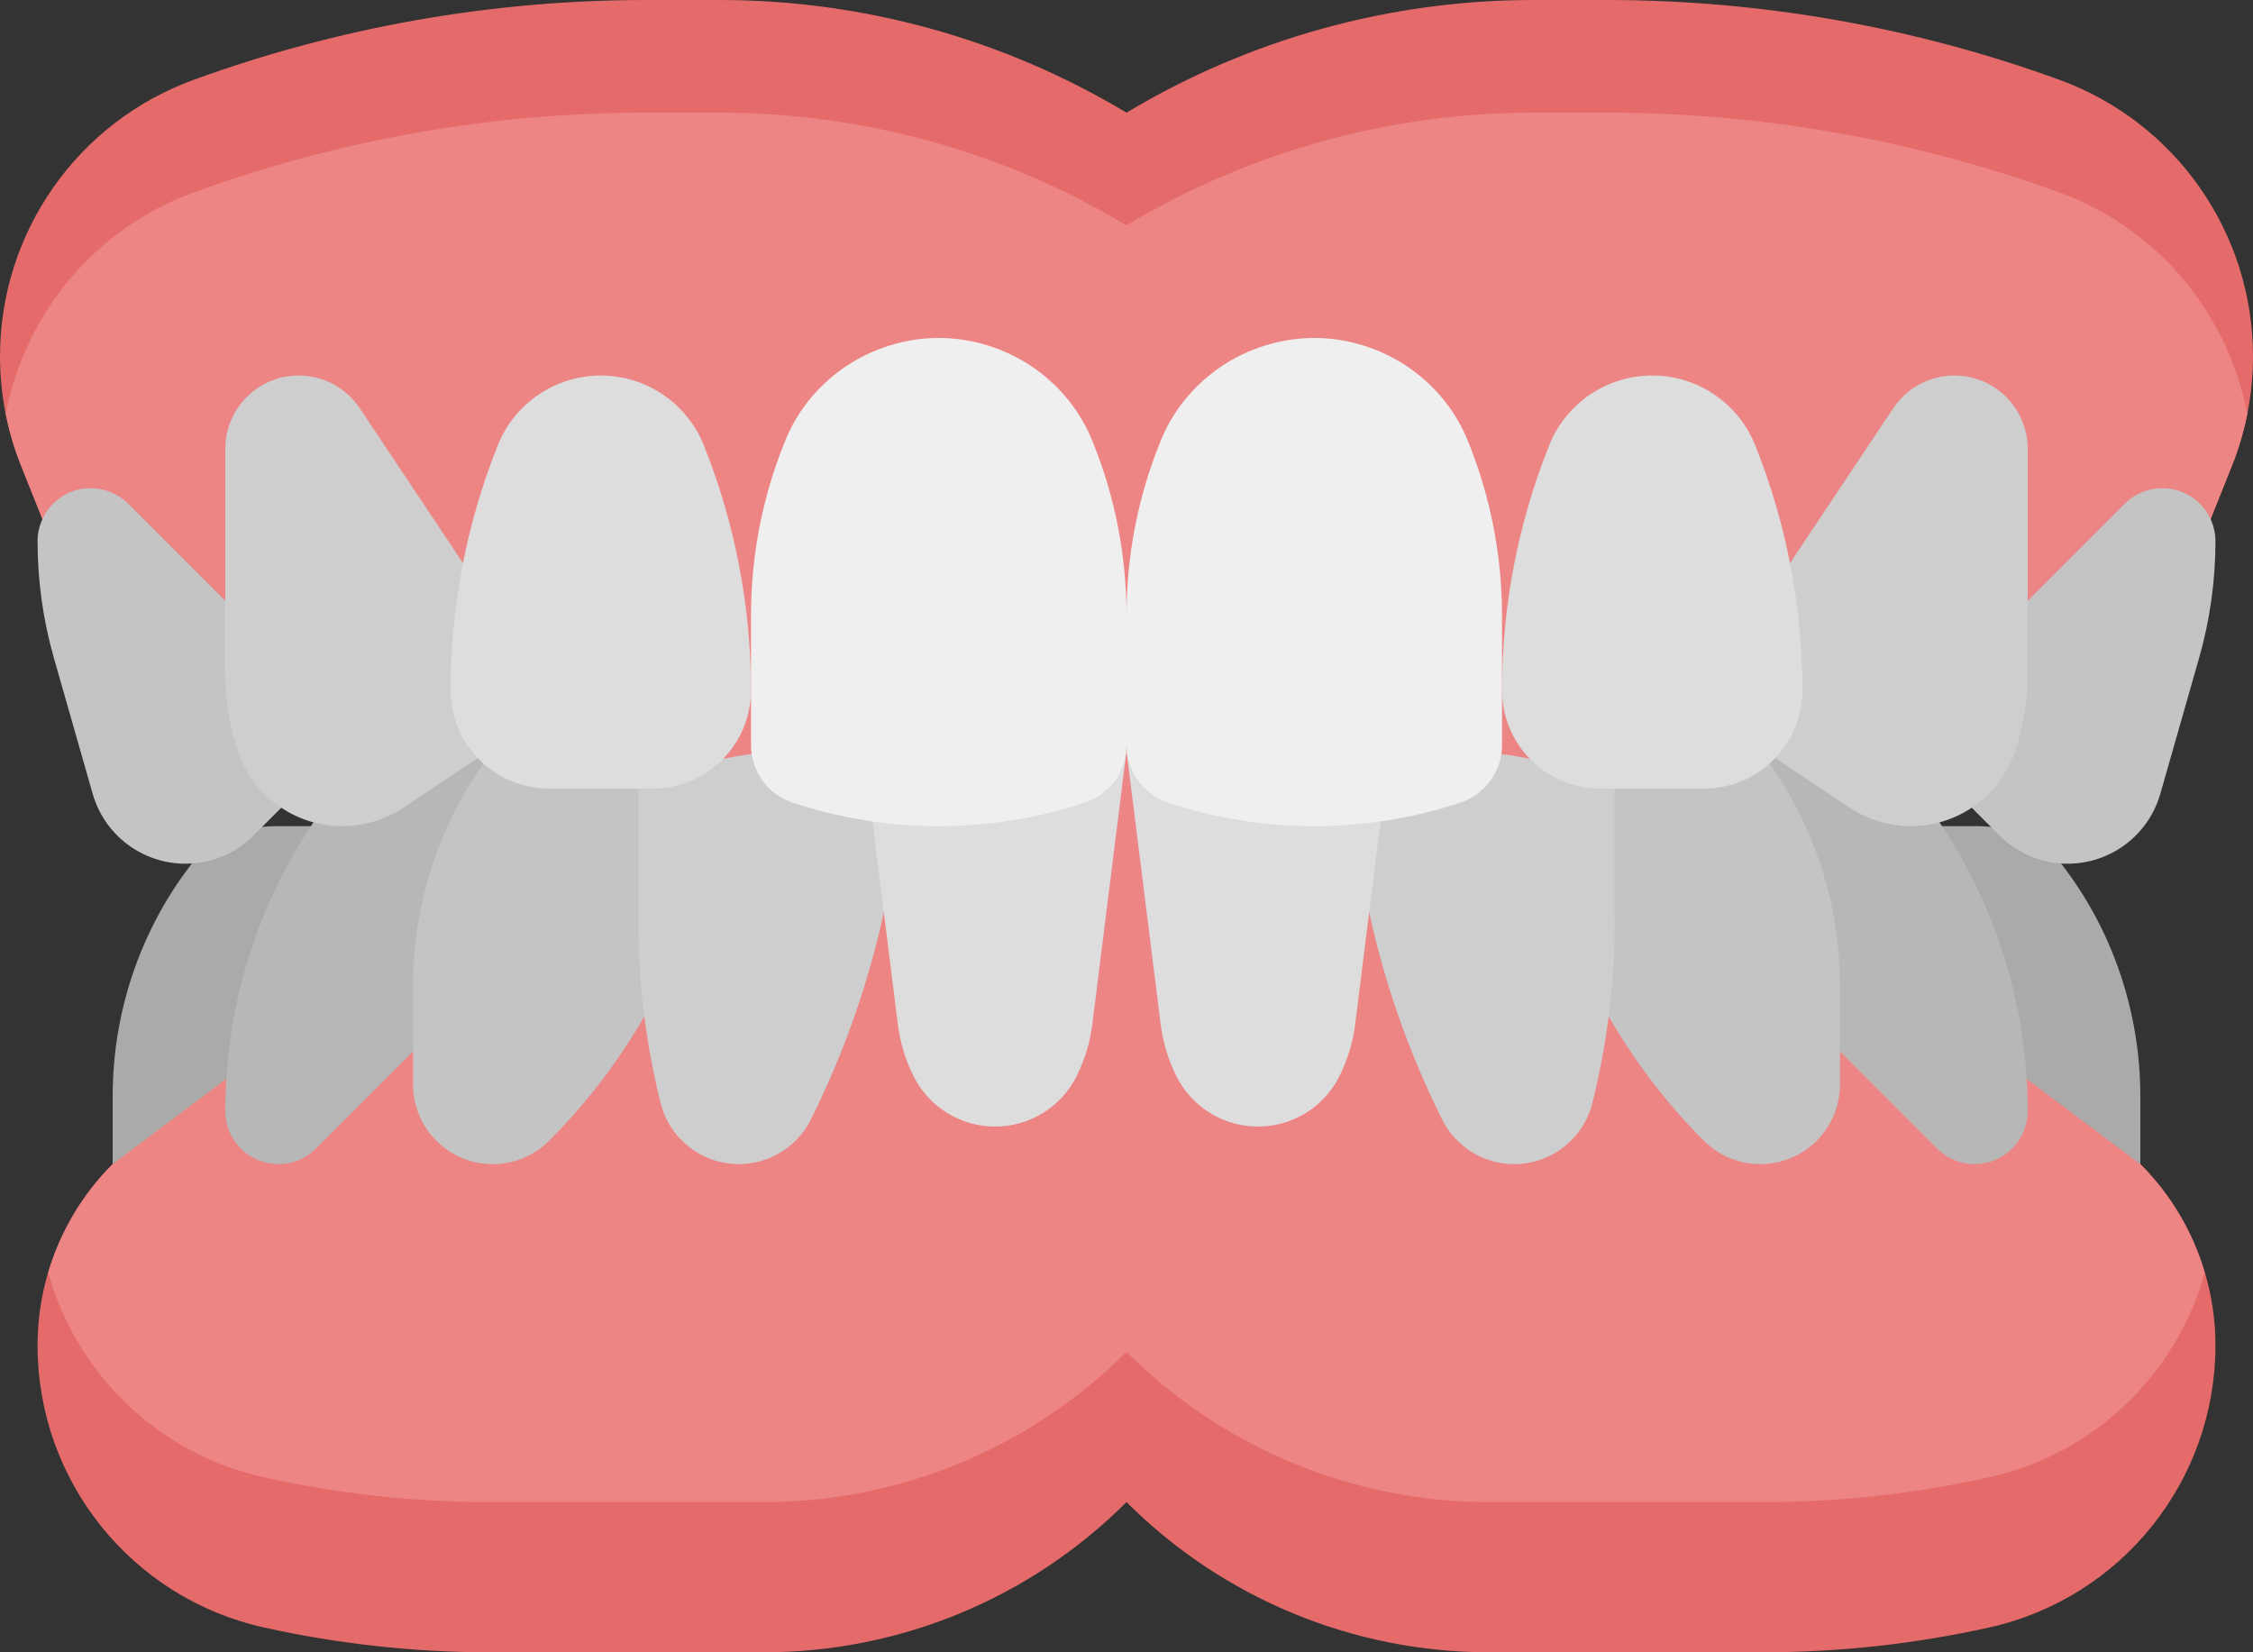 <?xml version="1.0" encoding="UTF-8"?><svg xmlns="http://www.w3.org/2000/svg" xmlns:xlink="http://www.w3.org/1999/xlink" height="44.0" preserveAspectRatio="xMidYMid meet" version="1.0" viewBox="2.0 10.0 60.0 44.0" width="60.0" zoomAndPan="magnify"><rect x="2.0" y="10.0" width="60.0" height="44.0" fill="#333333" stroke="none"/><g><g id="change1_1"><path d="M59,41l-7-6V24H12v11l-7,6c-1.281,1.281-2,3.017-2,4.828c0,3.606,2.505,6.728,6.025,7.51 C11.002,53.778,13.022,54,15.048,54h7.295c3.622,0,7.096-1.439,9.657-4c2.561,2.561,6.035,4,9.657,4h7.295 c2.026,0,4.046-0.222,6.023-0.661c3.52-0.782,6.025-3.904,6.025-7.51C61,44.017,60.281,42.281,59,41z" fill="#e56a6a"/></g><g id="change2_1"><path d="M5,41c-0.812,0.812-1.396,1.807-1.716,2.888c0.746,2.684,2.914,4.823,5.741,5.451 C11.002,49.778,13.022,50,15.048,50h7.295c3.622,0,7.096-1.439,9.657-4c2.561,2.561,6.035,4,9.657,4h7.295 c2.026,0,4.046-0.222,6.023-0.661c2.826-0.628,4.995-2.766,5.741-5.451C60.396,42.807,59.812,41.812,59,41l-7-6v-4v-7H12v7v4L5,41z" fill="#ed8585"/></g><g><g id="change3_2"><path d="M55.973,38.73L59,41l0-1.804c0-2.254-0.744-4.442-2.112-6.202l0,0 C56.323,32.362,55.515,32,54.667,32H52" fill="#aaa"/></g><g id="change4_2"><path d="M51,38l2.586,2.586c0.265,0.265,0.625,0.414,1,0.414h0C55.367,41,56,40.367,56,39.586v0 c0-2.744-0.821-5.42-2.348-7.687l-3.903-2.401l-3.201,0.758l1.598,5.132l2.384,1.374" fill="#b7b7b7"/></g><g id="change5_2"><path d="M44.84,37.067l0.156,0.261c0.666,1.11,1.466,2.135,2.382,3.051v0 c0.398,0.398,0.937,0.621,1.5,0.621h0C50.05,41,51,40.05,51,38.879l0-2.636c0-2.13-0.663-4.191-1.875-5.908l-4.996-0.155v6.543" fill="#c4c4c4"/></g><g id="change6_2"><path d="M38.463,34.297c0.416,1.912,1.069,3.766,1.944,5.517l0,0C40.771,40.541,41.513,41,42.325,41l0,0 c0.984,0,1.842-0.67,2.081-1.625l0,0C44.801,37.798,45,36.178,45,34.551V31h0c-1.315-0.658-2.766-1-4.236-1H40l-2,1L38.463,34.297 z" fill="#cecece"/></g></g><g id="change3_1"><path d="M8.027,38.73L5,41l0-1.804c0-2.254,0.744-4.442,2.112-6.202h0C7.677,32.362,8.485,32,9.333,32H12" fill="#aaa"/></g><g id="change4_1"><path d="M13,38l-2.586,2.586C10.149,40.851,9.789,41,9.414,41h0C8.633,41,8,40.367,8,39.586v0 c0-2.744,0.821-5.42,2.348-7.687l3.903-2.401l3.201,0.758l-1.598,5.132l-2.384,1.374" fill="#b7b7b7"/></g><g id="change5_1"><path d="M19.16,37.067l-0.156,0.261c-0.666,1.11-1.466,2.135-2.382,3.051v0 C16.224,40.777,15.684,41,15.122,41h0C13.95,41,13,40.05,13,38.879l0-2.636c0-2.13,0.663-4.191,1.875-5.908l4.996-0.155v6.543" fill="#c4c4c4"/></g><g id="change6_1"><path d="M25.537,34.297c-0.416,1.912-1.069,3.766-1.944,5.517l0,0C23.229,40.541,22.487,41,21.675,41h0 c-0.984,0-1.842-0.67-2.081-1.625v0C19.199,37.798,19,36.178,19,34.551V31h0c1.315-0.658,2.766-1,4.236-1H24l2,1L25.537,34.297z" fill="#cecece"/></g><g id="change7_1"><path d="M32,30l-0.909,7.27c-0.06,0.483-0.203,0.953-0.42,1.389l0,0C30.26,39.481,29.419,40,28.5,40h0 c-0.919,0-1.76-0.519-2.171-1.342l0,0c-0.218-0.436-0.36-0.905-0.42-1.389l-0.674-5.396" fill="#ddd"/></g><g id="change7_2"><path d="M32,30l0.909,7.27c0.06,0.483,0.203,0.953,0.42,1.389v0C33.74,39.481,34.581,40,35.5,40h0 c0.919,0,1.76-0.519,2.171-1.342l0,0c0.218-0.436,0.36-0.905,0.42-1.389l0.674-5.396" fill="#ddd"/></g><g><g id="change1_2"><path d="M60.871,23.823l0.569-1.422C61.81,21.476,62,20.488,62,19.49v0c0-3.296-2.062-6.24-5.16-7.367l0,0 C52.976,10.719,48.897,10,44.786,10h-1.955c-3.815,0-7.559,1.037-10.831,3l0,0l0,0c-3.272-1.963-7.015-3-10.831-3h-1.955 c-4.111,0-8.191,0.719-12.054,2.124l0,0C4.062,13.25,2,16.194,2,19.49v0c0,0.997,0.19,1.985,0.561,2.911l0.569,1.422L7,28h50 L60.871,23.823z" fill="#e56a6a"/></g><g id="change2_2"><path d="M56.84,15.124C52.976,13.719,48.897,13,44.786,13h-1.955c-3.815,0-7.559,1.037-10.831,3 c-3.272-1.963-7.016-3-10.831-3h-1.955c-4.111,0-8.191,0.719-12.054,2.124c-2.628,0.955-4.495,3.223-5.006,5.9 c0.094,0.47,0.228,0.931,0.407,1.378l0.569,1.422L7,28h50l3.871-4.177l0.569-1.422c0.179-0.447,0.313-0.908,0.407-1.378 C61.335,18.347,59.468,16.079,56.84,15.124z" fill="#ed8585"/></g><g id="change8_1"><path d="M42,26.39v3.45c0,0.69-0.44,1.31-1.1,1.53C39.64,31.79,38.32,32,37,32s-2.64-0.21-3.9-0.63 c-0.66-0.22-1.1-0.84-1.1-1.53c0,0.69-0.44,1.31-1.1,1.53C29.64,31.79,28.32,32,27,32s-2.64-0.21-3.9-0.63 c-0.66-0.22-1.1-0.84-1.1-1.53v-3.45c0-1.58,0.3-3.14,0.89-4.6c0.33-0.85,0.91-1.54,1.63-2.03C25.24,19.28,26.1,19,27,19 s1.76,0.28,2.48,0.76c0.72,0.49,1.3,1.18,1.63,2.03c0.59,1.46,0.89,3.02,0.89,4.6c0-1.58,0.3-3.14,0.89-4.6 c0.33-0.85,0.91-1.54,1.63-2.03C35.24,19.28,36.1,19,37,19s1.76,0.28,2.48,0.76c0.72,0.49,1.3,1.18,1.63,2.03 C41.7,23.25,42,24.81,42,26.39z" fill="#efefef"/></g><g id="change5_3"><path d="M56,26l2.586-2.586c0.265-0.265,0.625-0.414,1-0.414h0C60.367,23,61,23.633,61,24.414v0 c0,1.052-0.147,2.099-0.436,3.111l-1.032,3.613C59.217,32.24,58.21,33,57.063,33h0c-0.681,0-1.334-0.27-1.815-0.752L54.51,31.51" fill="#c4c4c4"/></g><g id="change5_4"><path d="M8,26l-2.586-2.586C5.149,23.149,4.789,23,4.414,23h0C3.633,23,3,23.633,3,24.414v0 c0,1.052,0.147,2.099,0.436,3.111l1.032,3.613C4.783,32.24,5.79,33,6.937,33h0c0.681,0,1.334-0.27,1.815-0.752L9.49,31.51" fill="#c4c4c4"/></g><g id="change6_3"><path d="M14.33,24.995l-2.75-4.125C11.218,20.327,10.608,20,9.954,20h0C8.875,20,8,20.875,8,21.954v5.996 c0,0.695,0.112,1.386,0.332,2.046l0,0C8.731,31.193,9.851,32,11.113,32h0c0.579,0,1.144-0.171,1.626-0.492l1.983-1.322" fill="#cecece"/></g><g id="change7_3"><path d="M20.553,30.724L20.553,30.724C20.189,30.905,19.788,31,19.382,31h-2.764 c-0.406,0-0.807-0.095-1.171-0.276l0,0C14.56,30.28,14,29.374,14,28.382v0c0-2.234,0.426-4.448,1.256-6.522l0.001-0.003 C15.706,20.735,16.792,20,18,20h0c1.208,0,2.294,0.735,2.743,1.857l0.001,0.003C21.574,23.934,22,26.148,22,28.382v0 C22,29.374,21.44,30.28,20.553,30.724z" fill="#ddd"/></g><g id="change6_4"><path d="M49.67,24.995l2.75-4.125c0.362-0.544,0.973-0.87,1.626-0.87l0,0C55.125,20,56,20.875,56,21.954 v5.996c0,0.695-0.112,1.386-0.332,2.046v0C55.269,31.193,54.149,32,52.887,32h0c-0.579,0-1.144-0.171-1.626-0.492l-1.983-1.322" fill="#cecece"/></g><g id="change7_4"><path d="M43.447,30.724L43.447,30.724C43.811,30.905,44.212,31,44.618,31h2.764 c0.406,0,0.807-0.095,1.171-0.276l0,0C49.44,30.28,50,29.374,50,28.382v0c0-2.234-0.426-4.448-1.256-6.522l-0.001-0.003 C48.294,20.735,47.208,20,46,20h0c-1.208,0-2.294,0.735-2.743,1.857l-0.001,0.003C42.426,23.934,42,26.148,42,28.382v0 C42,29.374,42.56,30.28,43.447,30.724z" fill="#ddd"/></g></g></g></svg>